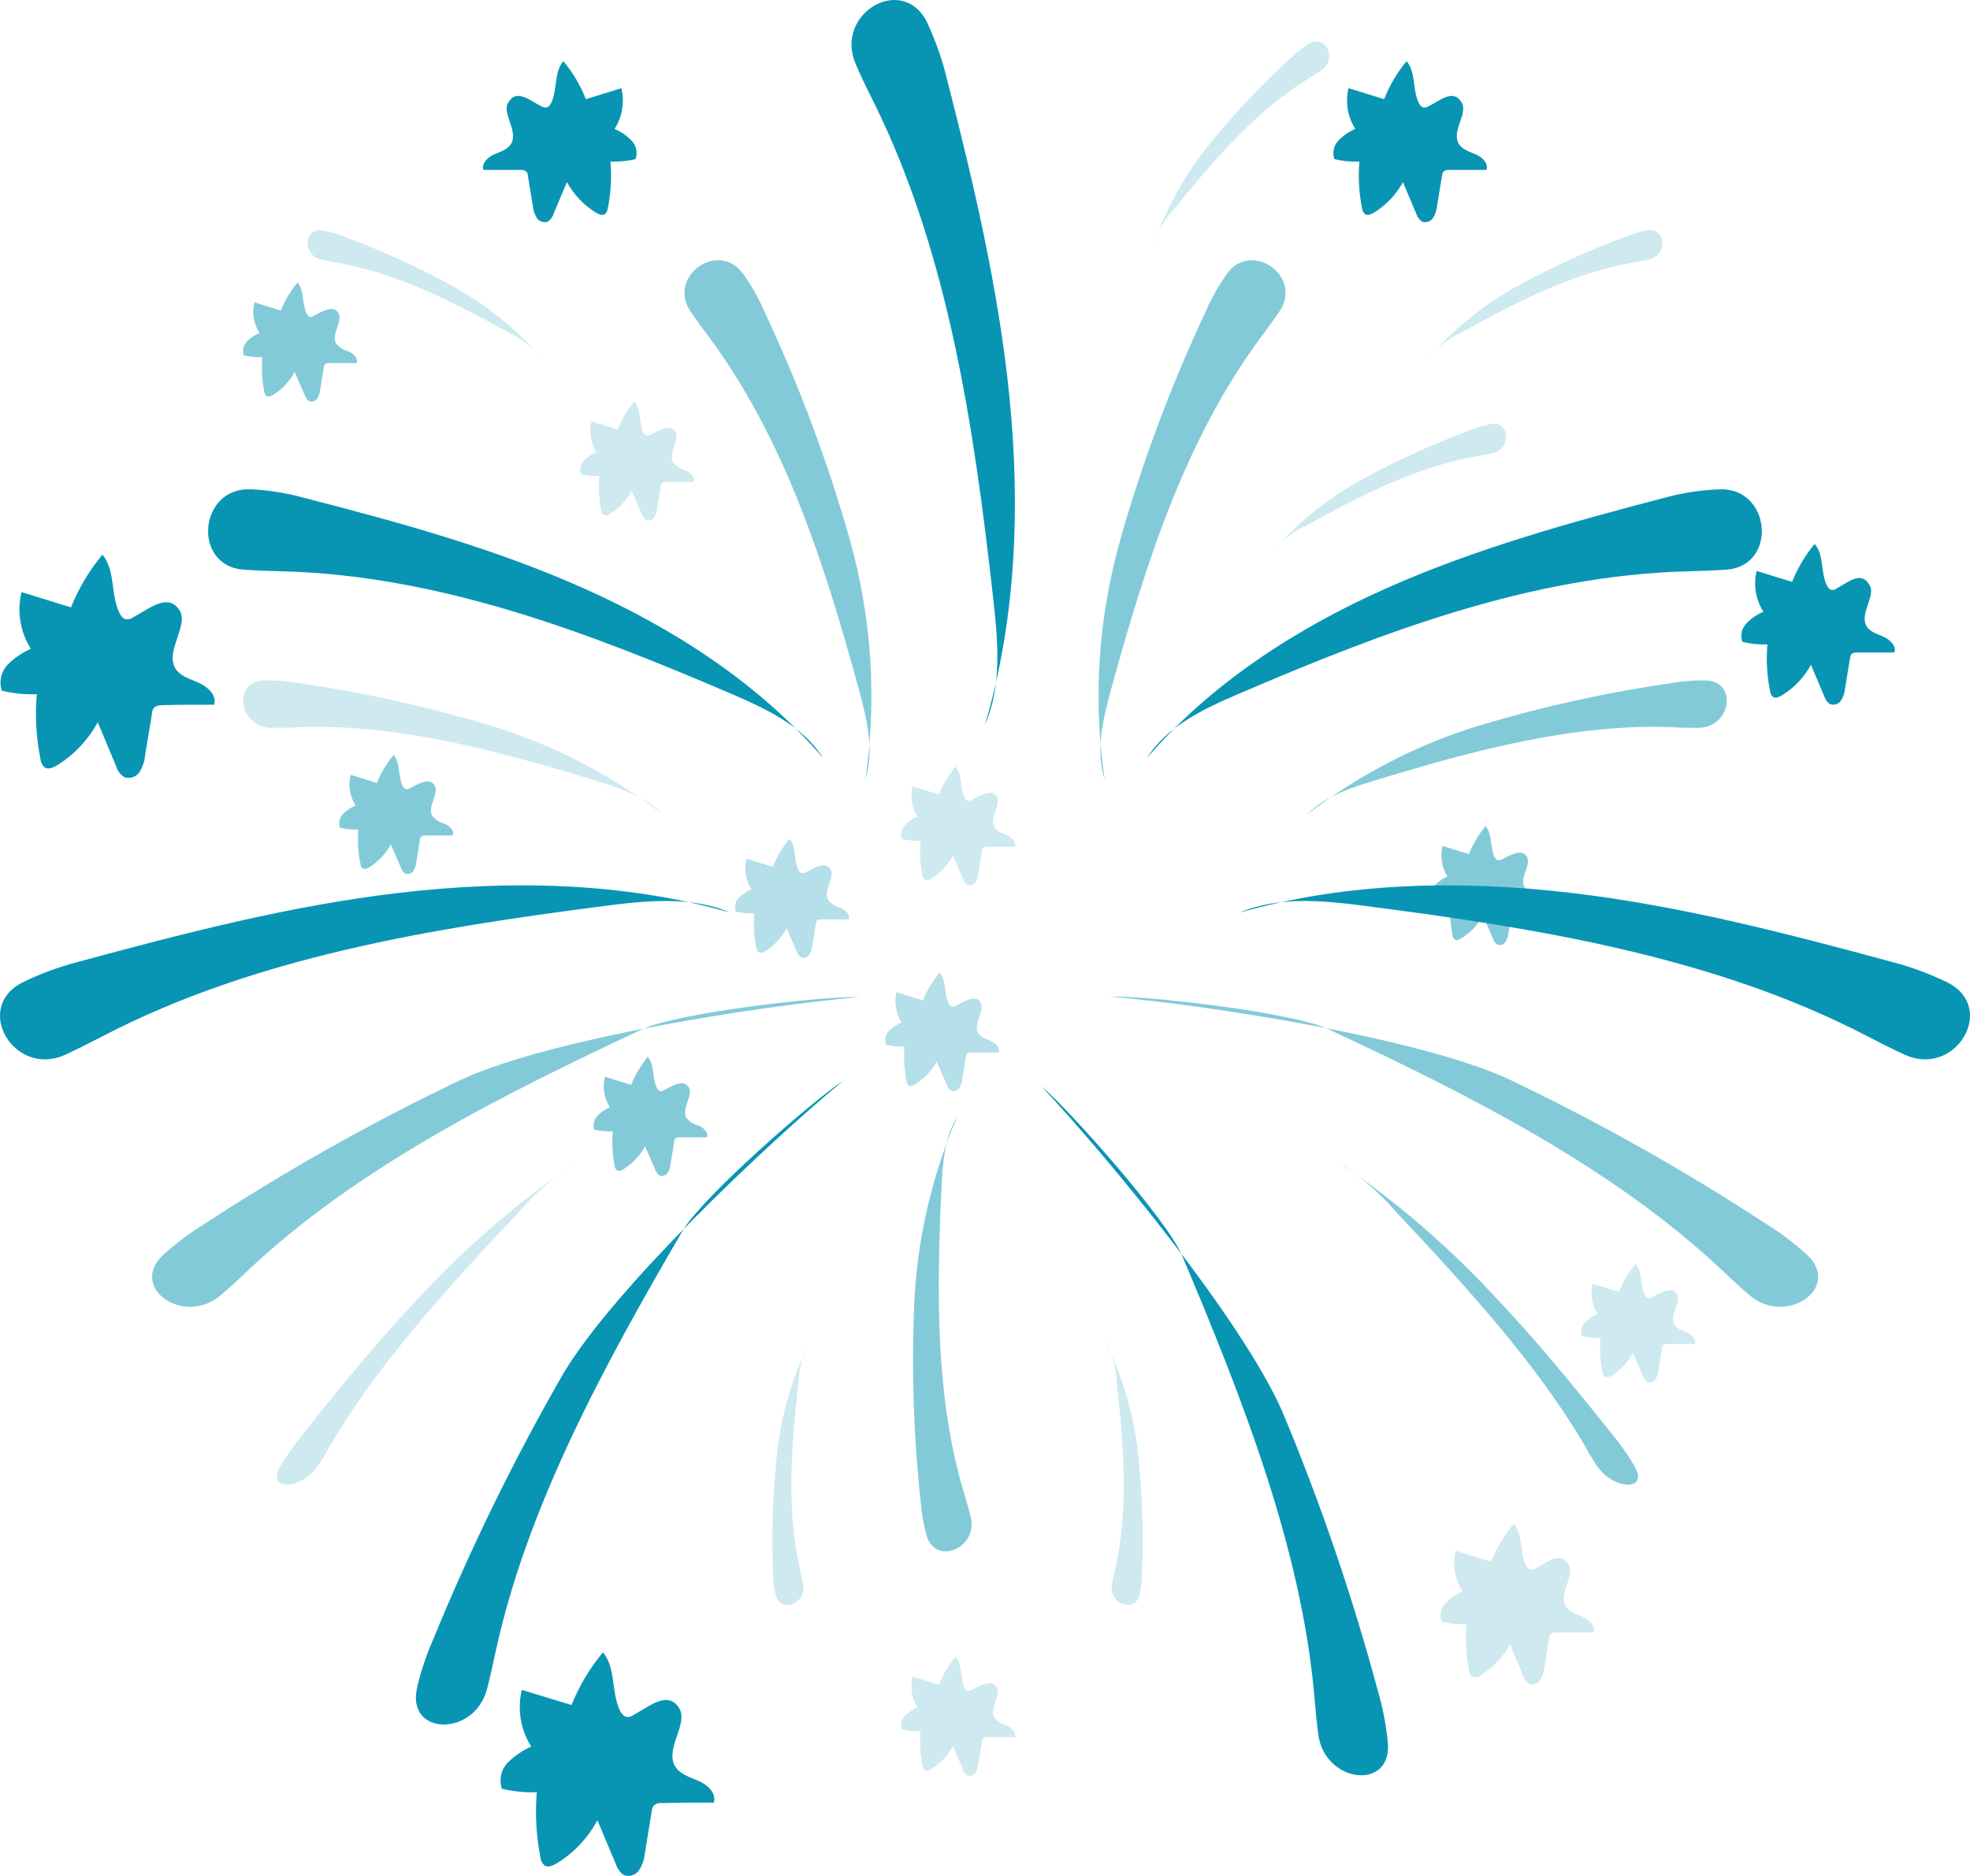 <?xml version="1.0" encoding="UTF-8"?>
<svg id="Fireworks2" xmlns="http://www.w3.org/2000/svg" xmlns:xlink="http://www.w3.org/1999/xlink" viewBox="0 0 162.87 155.11">
  <defs>
    <style>
      .cls-1 {
        fill: none;
      }

      .cls-2 {
        opacity: .3;
      }

      .cls-2, .cls-3, .cls-4 {
        isolation: isolate;
      }

      .cls-3 {
        opacity: .5;
      }

      .cls-4 {
        opacity: .2;
      }

      .cls-5 {
        fill: #0895b4;
      }

      .cls-6 {
        clip-path: url(#clippath-17);
      }

      .cls-7 {
        clip-path: url(#clippath-19);
      }

      .cls-8 {
        clip-path: url(#clippath-11);
      }

      .cls-9 {
        clip-path: url(#clippath-16);
      }

      .cls-10 {
        clip-path: url(#clippath-18);
      }

      .cls-11 {
        clip-path: url(#clippath-10);
      }

      .cls-12 {
        clip-path: url(#clippath-15);
      }

      .cls-13 {
        clip-path: url(#clippath-13);
      }

      .cls-14 {
        clip-path: url(#clippath-14);
      }

      .cls-15 {
        clip-path: url(#clippath-12);
      }

      .cls-16 {
        clip-path: url(#clippath-27);
      }

      .cls-17 {
        clip-path: url(#clippath-26);
      }

      .cls-18 {
        clip-path: url(#clippath-20);
      }

      .cls-19 {
        clip-path: url(#clippath-21);
      }

      .cls-20 {
        clip-path: url(#clippath-22);
      }

      .cls-21 {
        clip-path: url(#clippath-23);
      }

      .cls-22 {
        clip-path: url(#clippath-24);
      }

      .cls-23 {
        clip-path: url(#clippath-25);
      }

      .cls-24 {
        clip-path: url(#clippath-1);
      }

      .cls-25 {
        clip-path: url(#clippath-3);
      }

      .cls-26 {
        clip-path: url(#clippath-4);
      }

      .cls-27 {
        clip-path: url(#clippath-2);
      }

      .cls-28 {
        clip-path: url(#clippath-7);
      }

      .cls-29 {
        clip-path: url(#clippath-6);
      }

      .cls-30 {
        clip-path: url(#clippath-9);
      }

      .cls-31 {
        clip-path: url(#clippath-8);
      }

      .cls-32 {
        clip-path: url(#clippath-5);
      }

      .cls-33 {
        clip-path: url(#clippath);
      }
    </style>
    <clipPath id="clippath">
      <rect class="cls-1" width="162.87" height="155.11"/>
    </clipPath>
    <clipPath id="clippath-1">
      <rect class="cls-1" width="162.87" height="155.11"/>
    </clipPath>
    <clipPath id="clippath-2">
      <rect class="cls-1" x="56.59" y="21.51" width="15.49" height="42.98"/>
    </clipPath>
    <clipPath id="clippath-3">
      <rect class="cls-1" x="20.1" y="56.26" width="34.69" height="11.08"/>
    </clipPath>
    <clipPath id="clippath-4">
      <rect class="cls-1" x="75.48" y="92.29" width="4.85" height="35.98"/>
    </clipPath>
    <clipPath id="clippath-5">
      <rect class="cls-1" x="25.43" y="19.03" width="19.55" height="10.82"/>
    </clipPath>
    <clipPath id="clippath-6">
      <rect class="cls-1" x="12.57" y="82.44" width="58.51" height="25.62"/>
    </clipPath>
    <clipPath id="clippath-7">
      <rect class="cls-1" x="90.78" y="21.51" width="15.5" height="42.98"/>
    </clipPath>
    <clipPath id="clippath-8">
      <rect class="cls-1" x="108.08" y="56.26" width="34.69" height="11.08"/>
    </clipPath>
    <clipPath id="clippath-9">
      <rect class="cls-1" x="117.89" y="19.03" width="19.55" height="10.82"/>
    </clipPath>
    <clipPath id="clippath-10">
      <rect class="cls-1" x="91.29" y="110.78" width="3.17" height="21.92"/>
    </clipPath>
    <clipPath id="clippath-11">
      <rect class="cls-1" x="110.59" y="96.04" width="24.84" height="26.72"/>
    </clipPath>
    <clipPath id="clippath-12">
      <rect class="cls-1" x="22.89" y="96.04" width="24.84" height="26.72"/>
    </clipPath>
    <clipPath id="clippath-13">
      <rect class="cls-1" x="63.86" y="110.78" width="3.18" height="21.92"/>
    </clipPath>
    <clipPath id="clippath-14">
      <rect class="cls-1" x="104.96" y="35.04" width="19.55" height="10.83"/>
    </clipPath>
    <clipPath id="clippath-15">
      <rect class="cls-1" x="95.3" y="3.43" width="14.59" height="17.05"/>
    </clipPath>
    <clipPath id="clippath-16">
      <rect class="cls-1" x="91.78" y="82.41" width="58.54" height="25.65"/>
    </clipPath>
    <clipPath id="clippath-17">
      <rect class="cls-1" x="119.08" y="126" width="12.69" height="13.3"/>
    </clipPath>
    <clipPath id="clippath-18">
      <rect class="cls-1" x="130.73" y="104.5" width="9.43" height="9.81"/>
    </clipPath>
    <clipPath id="clippath-19">
      <rect class="cls-1" x="74.51" y="136.97" width="9.43" height="9.85"/>
    </clipPath>
    <clipPath id="clippath-20">
      <rect class="cls-1" x="20.11" y="23.36" width="9.43" height="9.85"/>
    </clipPath>
    <clipPath id="clippath-21">
      <rect class="cls-1" x="49.06" y="87.38" width="9.43" height="9.85"/>
    </clipPath>
    <clipPath id="clippath-22">
      <rect class="cls-1" x="28.05" y="62.42" width="9.43" height="9.85"/>
    </clipPath>
    <clipPath id="clippath-23">
      <rect class="cls-1" x="118.31" y="68.3" width="9.43" height="9.85"/>
    </clipPath>
    <clipPath id="clippath-24">
      <rect class="cls-1" x="74.51" y="63.38" width="9.43" height="9.81"/>
    </clipPath>
    <clipPath id="clippath-25">
      <rect class="cls-1" x="60.77" y="69.36" width="9.43" height="9.84"/>
    </clipPath>
    <clipPath id="clippath-26">
      <rect class="cls-1" x="47.96" y="33.18" width="9.42" height="9.85"/>
    </clipPath>
    <clipPath id="clippath-27">
      <rect class="cls-1" x="73.2" y="80.4" width="9.43" height="9.81"/>
    </clipPath>
  </defs>
  <g class="cls-33">
    <g id="Group_1100" data-name="Group 1100">
      <g id="Group_1099" data-name="Group 1099">
        <g class="cls-24">
          <g id="Group_1098" data-name="Group 1098">
            <g id="Group_1022" data-name="Group 1022" class="cls-3">
              <g id="Group_1021" data-name="Group 1021">
                <g class="cls-27">
                  <g id="Group_1020" data-name="Group 1020">
                    <path id="Path_604" data-name="Path 604" class="cls-5" d="M61.42,22.62c-2.04-2.78-6.26.23-4.35,3.1.5.75,1.05,1.48,1.56,2.17,6.28,8.48,9.54,18.78,12.34,28.96.68,2.53,1.35,5.17.57,7.64.98-6.66.53-13.46-1.3-19.94-1.84-6.46-4.2-12.75-7.06-18.83-.47-1.1-1.07-2.14-1.76-3.11"/>
                  </g>
                </g>
              </g>
            </g>
            <path id="Path_605" data-name="Path 605" class="cls-5" d="M20.66,40.46c-4.22-.13-4.77,6.3-.56,6.64,1.1.08,2.23.11,3.29.14,12.98.35,25.25,5.06,37.05,10.12,2.89,1.24,5.9,2.64,7.59,5.29-5.32-6.16-12.32-10.68-19.76-14s-15.38-5.5-23.3-7.53c-1.4-.38-2.85-.6-4.3-.67"/>
            <g id="Group_1025" data-name="Group 1025" class="cls-4">
              <g id="Group_1024" data-name="Group 1024">
                <g class="cls-25">
                  <g id="Group_1023" data-name="Group 1023">
                    <path id="Path_606" data-name="Path 606" class="cls-5" d="M21.83,56.26c-2.68.1-2.07,3.9.62,3.92.7,0,1.41,0,2.07-.05,8.19-.33,16.58,1.93,24.7,4.41,2,.61,4.11,1.31,5.56,2.8-4.32-3.33-9.21-5.85-14.43-7.41-5.15-1.54-10.4-2.69-15.72-3.46-.93-.16-1.87-.23-2.81-.21"/>
                  </g>
                </g>
              </g>
            </g>
            <g id="Group_1028" data-name="Group 1028" class="cls-3">
              <g id="Group_1027" data-name="Group 1027">
                <g class="cls-26">
                  <g id="Group_1026" data-name="Group 1026">
                    <path id="Path_607" data-name="Path 607" class="cls-5" d="M76.6,126.97c.76,2.53,4.3,1.04,3.65-1.58-.17-.68-.38-1.36-.57-2.01-2.35-7.85-2.24-16.53-1.85-25.02.1-2.08.24-4.3,1.33-6.07-2.16,5.01-3.38,10.37-3.59,15.83-.21,5.37-.03,10.74.55,16.08.07.94.23,1.87.49,2.77"/>
                  </g>
                </g>
              </g>
            </g>
            <g id="Group_1031" data-name="Group 1031" class="cls-4">
              <g id="Group_1030" data-name="Group 1030">
                <g class="cls-32">
                  <g id="Group_1029" data-name="Group 1029">
                    <path id="Path_608" data-name="Path 608" class="cls-5" d="M26.7,19.05c-1.61-.28-1.73,2.07-.13,2.42.42.09.84.17,1.25.24,4.93.84,9.65,3.25,14.2,5.77,1.17.53,2.18,1.35,2.96,2.37-2.15-2.54-4.76-4.66-7.68-6.26-2.88-1.57-5.87-2.93-8.94-4.06-.53-.21-1.09-.37-1.65-.48"/>
                  </g>
                </g>
              </g>
            </g>
            <path id="Path_609" data-name="Path 609" class="cls-5" d="M1.83,81.25c-4.09,2.1-.63,7.88,3.57,5.96,1.1-.5,2.17-1.06,3.2-1.59,12.49-6.47,26.98-8.86,41.31-10.7,3.5-.46,7.23-.84,10.47.54-8.83-2.53-18.24-2.7-27.33-1.64s-17.94,3.37-26.69,5.74c-1.57.41-3.09.98-4.54,1.69"/>
            <g id="Group_1034" data-name="Group 1034" class="cls-3">
              <g id="Group_1033" data-name="Group 1033">
                <g class="cls-29">
                  <g id="Group_1032" data-name="Group 1032">
                    <path id="Path_610" data-name="Path 610" class="cls-5" d="M13.51,103.73c-2.93,2.73,1.69,5.97,4.73,3.37.84-.69,1.58-1.42,2.31-2.1,8.95-8.43,20.78-14.39,32.56-19.9,2.89-1.36,14.8-2.74,17.97-2.66-8.3.74-25.24,3.37-32.78,6.75-7.39,3.51-14.53,7.52-21.38,12-1.21.74-2.35,1.59-3.41,2.55"/>
                  </g>
                </g>
              </g>
            </g>
            <path id="Path_611" data-name="Path 611" class="cls-5" d="M34.47,139.62c-.84,3.92,4.75,3.98,5.79.06.27-1.03.49-2.06.7-3.04,2.59-12,8.92-23.65,15.48-34.88,1.61-2.75,10.62-10.65,13.27-12.4-6.41,5.33-18.88,17.1-23.13,24.2-4.08,7.09-7.68,14.45-10.78,22.03-.57,1.3-1.02,2.65-1.34,4.04"/>
            <path id="Path_612" data-name="Path 612" class="cls-5" d="M76.65,1.85c-2.01-4.08-7.72-.73-5.9,3.46.47,1.1,1,2.17,1.51,3.19,6.16,12.46,8.28,26.88,9.86,41.05.39,3.47.72,7.18-.69,10.38,2.58-8.73,2.93-18.04,2.03-27.06s-2.99-17.82-5.22-26.53c-.38-1.54-.92-3.04-1.59-4.48"/>
            <path id="Path_613" data-name="Path 613" class="cls-5" d="M44.77,8.79c.11.06.22.1.35.1.23,0,.38-.22.47-.42.5-1.09.21-2.53.99-3.41.78.94,1.41,2,1.86,3.14l2.93-.91c.28,1.15.08,2.37-.56,3.37.52.22.99.54,1.38.94.41.41.55,1.01.36,1.56-.68.16-1.38.23-2.08.2.11,1.29.04,2.59-.22,3.85-.01.19-.1.37-.25.5-.21.14-.5,0-.72-.12-1.01-.62-1.84-1.49-2.41-2.53l-1.1,2.61c-.08.27-.25.5-.48.66-.34.12-.72-.02-.92-.32-.18-.3-.29-.64-.32-.99l-.41-2.49c0-.13-.05-.25-.13-.35-.12-.1-.28-.14-.43-.13h-3.11c-.18-.55.37-1.06.9-1.29s1.15-.41,1.42-.93c.54-1.05-.84-2.53-.26-3.37.69-1.16,1.82-.12,2.72.33"/>
            <g id="Group_1037" data-name="Group 1037" class="cls-3">
              <g id="Group_1036" data-name="Group 1036">
                <g class="cls-28">
                  <g id="Group_1035" data-name="Group 1035">
                    <path id="Path_614" data-name="Path 614" class="cls-5" d="M101.45,22.62c2.04-2.78,6.26.23,4.35,3.1-.5.75-1.05,1.48-1.56,2.17-6.28,8.48-9.54,18.78-12.34,28.96-.69,2.53-1.36,5.17-.57,7.64-.98-6.66-.53-13.46,1.31-19.94,1.84-6.46,4.2-12.75,7.06-18.83.47-1.1,1.07-2.14,1.76-3.11"/>
                  </g>
                </g>
              </g>
            </g>
            <path id="Path_615" data-name="Path 615" class="cls-5" d="M142.2,40.46c4.22-.13,4.78,6.3.56,6.64-1.1.08-2.22.11-3.28.14-12.99.35-25.25,5.06-37.05,10.12-2.89,1.24-5.9,2.64-7.59,5.29,5.31-6.16,12.31-10.68,19.76-14s15.38-5.5,23.27-7.56c1.41-.37,2.86-.58,4.32-.63"/>
            <g id="Group_1040" data-name="Group 1040" class="cls-3">
              <g id="Group_1039" data-name="Group 1039">
                <g class="cls-31">
                  <g id="Group_1038" data-name="Group 1038">
                    <path id="Path_616" data-name="Path 616" class="cls-5" d="M141.04,56.26c2.67.1,2.07,3.9-.62,3.92-.7,0-1.41,0-2.08-.05-8.19-.33-16.57,1.93-24.7,4.41-2,.61-4.11,1.31-5.56,2.8,4.32-3.33,9.21-5.85,14.43-7.41,5.15-1.54,10.4-2.69,15.72-3.46.93-.16,1.87-.23,2.81-.21"/>
                  </g>
                </g>
              </g>
            </g>
            <g id="Group_1043" data-name="Group 1043" class="cls-4">
              <g id="Group_1042" data-name="Group 1042">
                <g class="cls-30">
                  <g id="Group_1041" data-name="Group 1041">
                    <path id="Path_617" data-name="Path 617" class="cls-5" d="M136.16,19.05c1.62-.28,1.74,2.07.13,2.42-.42.09-.84.17-1.26.24-4.93.84-9.65,3.25-14.19,5.77-1.17.53-2.19,1.35-2.96,2.37,2.15-2.54,4.76-4.66,7.68-6.26,2.88-1.57,5.86-2.93,8.94-4.06.54-.21,1.09-.37,1.65-.48"/>
                  </g>
                </g>
              </g>
            </g>
            <g id="Group_1046" data-name="Group 1046" class="cls-4">
              <g id="Group_1045" data-name="Group 1045">
                <g class="cls-11">
                  <g id="Group_1044" data-name="Group 1044">
                    <path id="Path_618" data-name="Path 618" class="cls-5" d="M94.22,131.84c-.36,1.59-2.58.8-2.29-.84.08-.42.17-.84.26-1.24,1.13-4.87.72-10.16.15-15.32-.04-1.29-.4-2.54-1.05-3.65,1.52,2.99,2.48,6.23,2.82,9.56.34,3.26.44,6.54.3,9.81,0,.56-.07,1.13-.19,1.68"/>
                  </g>
                </g>
              </g>
            </g>
            <g id="Group_1049" data-name="Group 1049" class="cls-3">
              <g id="Group_1048" data-name="Group 1048">
                <g class="cls-8">
                  <g id="Group_1047" data-name="Group 1047">
                    <path id="Path_619" data-name="Path 619" class="cls-5" d="M135.13,121.24c1.26,2.12-1.83,1.98-3.19-.15-.36-.56-.68-1.12-1-1.69-3.83-6.53-9.66-12.97-15.53-19.2-1.39-1.62-3.02-3.02-4.82-4.16,4.6,3.13,8.85,6.75,12.66,10.81,3.77,3.95,7.1,8.05,10.36,12.15.56.71,1.07,1.46,1.53,2.23"/>
                  </g>
                </g>
              </g>
            </g>
            <g id="Group_1052" data-name="Group 1052" class="cls-4">
              <g id="Group_1051" data-name="Group 1051">
                <g class="cls-15">
                  <g id="Group_1050" data-name="Group 1050">
                    <path id="Path_620" data-name="Path 620" class="cls-5" d="M23.18,121.24c-1.26,2.12,1.84,1.98,3.19-.15.35-.56.68-1.12,1-1.69,3.83-6.53,9.66-12.97,15.54-19.2,1.39-1.62,3.01-3.02,4.81-4.16-4.6,3.13-8.84,6.74-12.65,10.79-3.77,3.95-7.1,8.05-10.35,12.15-.56.72-1.08,1.47-1.54,2.25"/>
                  </g>
                </g>
              </g>
            </g>
            <g id="Group_1055" data-name="Group 1055" class="cls-4">
              <g id="Group_1054" data-name="Group 1054">
                <g class="cls-13">
                  <g id="Group_1053" data-name="Group 1053">
                    <path id="Path_621" data-name="Path 621" class="cls-5" d="M64.12,131.84c.36,1.59,2.57.8,2.29-.84-.08-.42-.18-.84-.27-1.24-1.12-4.87-.72-10.16-.14-15.32.04-1.28.4-2.54,1.04-3.65-1.52,2.99-2.48,6.23-2.82,9.56-.34,3.26-.44,6.54-.3,9.81.01.56.08,1.13.2,1.68"/>
                  </g>
                </g>
              </g>
            </g>
            <g id="Group_1058" data-name="Group 1058" class="cls-4">
              <g id="Group_1057" data-name="Group 1057">
                <g class="cls-14">
                  <g id="Group_1056" data-name="Group 1056">
                    <path id="Path_622" data-name="Path 622" class="cls-5" d="M123.24,35.06c1.61-.28,1.73,2.07.13,2.43-.42.09-.84.16-1.25.23-4.93.84-9.65,3.26-14.2,5.78-1.17.53-2.19,1.35-2.96,2.38,2.15-2.54,4.76-4.67,7.68-6.26,2.88-1.57,5.87-2.93,8.94-4.06.53-.22,1.09-.38,1.65-.49"/>
                  </g>
                </g>
              </g>
            </g>
            <g id="Group_1061" data-name="Group 1061" class="cls-4">
              <g id="Group_1060" data-name="Group 1060">
                <g class="cls-12">
                  <g id="Group_1059" data-name="Group 1059">
                    <path id="Path_623" data-name="Path 623" class="cls-5" d="M108.22,3.62c1.39-.84,2.38,1.27,1.03,2.2-.36.24-.72.46-1.08.68-4.26,2.62-7.73,6.63-11,10.66-.89.93-1.53,2.07-1.87,3.31,1.05-3.16,2.68-6.1,4.79-8.68,2.07-2.53,4.33-4.91,6.75-7.12.43-.4.89-.75,1.38-1.06"/>
                  </g>
                </g>
              </g>
            </g>
            <path id="Path_624" data-name="Path 624" class="cls-5" d="M161.04,81.25c4.09,2.1.63,7.88-3.57,5.96-1.1-.5-2.18-1.06-3.2-1.59-12.49-6.47-26.98-8.86-41.31-10.7-3.5-.46-7.23-.84-10.47.54,8.83-2.53,18.23-2.7,27.33-1.64s17.93,3.37,26.68,5.74c1.57.41,3.09.98,4.54,1.69"/>
            <g id="Group_1064" data-name="Group 1064" class="cls-3">
              <g id="Group_1063" data-name="Group 1063">
                <g class="cls-9">
                  <g id="Group_1062" data-name="Group 1062">
                    <path id="Path_625" data-name="Path 625" class="cls-5" d="M149.38,103.73c2.93,2.73-1.69,5.97-4.73,3.37-.84-.69-1.58-1.42-2.31-2.1-8.98-8.44-20.78-14.43-32.59-19.93-2.89-1.36-14.8-2.74-17.98-2.67,8.31.74,25.25,3.37,32.79,6.75,7.39,3.51,14.53,7.52,21.38,12,1.22.75,2.37,1.61,3.43,2.58"/>
                  </g>
                </g>
              </g>
            </g>
            <path id="Path_626" data-name="Path 626" class="cls-5" d="M114.74,144.09c.36,4-5.21,3.37-5.75-.67-.14-1.05-.23-2.11-.32-3.1-1.06-12.23-5.9-24.58-10.96-36.55-1.26-2.93-9.2-11.9-11.62-13.97,5.69,6.1,16.58,19.33,19.92,26.9,3.16,7.55,5.81,15.3,7.93,23.2.4,1.37.66,2.77.8,4.18"/>
            <path id="Path_627" data-name="Path 627" class="cls-5" d="M118.09,8.79c-.1.06-.22.1-.35.1-.22,0-.37-.22-.46-.42-.51-1.09-.22-2.53-.99-3.41-.78.94-1.41,2-1.86,3.14l-2.94-.91c-.28,1.15-.08,2.37.56,3.37-.52.22-.99.54-1.38.94-.4.41-.54,1.01-.35,1.56.68.16,1.38.23,2.07.2-.11,1.29-.04,2.59.22,3.85.01.19.1.37.25.5.21.14.5,0,.72-.12,1.01-.62,1.84-1.49,2.41-2.53l1.1,2.61c.08.27.25.5.48.66.34.12.72-.02.92-.32.18-.3.29-.64.32-.99l.41-2.49c0-.13.05-.25.14-.35.12-.1.28-.14.43-.13h3.11c.18-.55-.37-1.06-.9-1.29s-1.16-.41-1.43-.93c-.54-1.05.84-2.53.26-3.37-.69-1.16-1.8-.12-2.73.33"/>
            <g id="Group_1067" data-name="Group 1067" class="cls-4">
              <g id="Group_1066" data-name="Group 1066">
                <g class="cls-6">
                  <g id="Group_1065" data-name="Group 1065">
                    <path id="Path_628" data-name="Path 628" class="cls-5" d="M126.95,129.69c-.1.06-.22.1-.35.11-.23,0-.38-.23-.47-.43-.5-1.09-.21-2.53-.98-3.37-.78.94-1.42,1.99-1.87,3.13l-2.93-.91c-.28,1.15-.08,2.37.56,3.37-.52.22-.99.54-1.38.94-.4.41-.54,1.01-.36,1.55.68.17,1.38.24,2.07.21-.11,1.29-.04,2.59.22,3.85.02.19.11.37.25.49.24.1.52.05.72-.12,1.01-.62,1.84-1.49,2.41-2.53l1.1,2.61c.08.27.25.5.49.65.34.12.71-.01.91-.31.18-.3.29-.64.33-.99l.4-2.48c0-.13.05-.25.13-.35.13-.09.28-.14.44-.13h3.1c.18-.56-.37-1.06-.9-1.3s-1.15-.4-1.43-.92c-.54-1.05.84-2.53.26-3.41-.69-1.15-1.82-.11-2.72.34"/>
                  </g>
                </g>
              </g>
            </g>
            <path id="Path_629" data-name="Path 629" class="cls-5" d="M151.83,48.68c-.11.06-.22.1-.35.1-.23,0-.38-.23-.47-.43-.5-1.08-.21-2.53-.99-3.37-.78.94-1.41,2-1.86,3.13l-2.93-.9c-.28,1.15-.08,2.37.56,3.37-.52.22-.99.54-1.38.94-.41.41-.55,1.01-.36,1.55.68.17,1.38.24,2.07.21-.11,1.29-.04,2.59.22,3.85.01.19.1.37.25.5.21.13.5,0,.72-.13,1.01-.61,1.85-1.49,2.41-2.53l1.1,2.6c.08.27.25.5.48.65.34.12.72,0,.92-.31.18-.3.29-.64.32-.99l.41-2.49c0-.13.05-.25.13-.35.12-.1.28-.14.43-.13h3.11c.18-.55-.37-1.06-.9-1.3s-1.15-.4-1.43-.92c-.54-1.04.84-2.53.26-3.37-.69-1.22-1.8-.17-2.72.3"/>
            <path id="Path_630" data-name="Path 630" class="cls-5" d="M52.36,141.83c-.15.09-.31.14-.48.14-.31,0-.52-.31-.66-.6-.69-1.51-.3-3.47-1.37-4.75-1.09,1.31-1.97,2.78-2.6,4.36l-4.11-1.25c-.38,1.6-.11,3.29.78,4.69-.72.31-1.37.76-1.93,1.31-.56.57-.75,1.41-.5,2.17.95.23,1.92.33,2.89.29-.15,1.8-.05,3.61.3,5.38.02.27.15.51.35.68.29.19.69,0,.99-.17,1.42-.87,2.58-2.1,3.37-3.57l1.53,3.63c.11.37.35.69.67.91.48.16,1-.02,1.27-.45.26-.42.41-.89.46-1.38l.56-3.46c.01-.18.08-.35.19-.49.17-.14.39-.2.61-.18,1.44-.04,2.88-.05,4.33-.04.25-.77-.51-1.48-1.26-1.8s-1.61-.57-1.98-1.28c-.76-1.47,1.19-3.5.36-4.76-.95-1.49-2.53-.03-3.79.6"/>
            <path id="Path_631" data-name="Path 631" class="cls-5" d="M10.98,51.07c-.15.09-.32.14-.49.14-.3,0-.52-.31-.65-.6-.7-1.51-.3-3.47-1.37-4.75-1.09,1.31-1.97,2.78-2.6,4.36l-4.09-1.26c-.39,1.6-.11,3.29.77,4.69-.72.31-1.37.76-1.92,1.31-.54.57-.73,1.4-.48,2.15.95.23,1.92.33,2.89.29-.15,1.8-.05,3.61.31,5.38.02.26.15.51.35.68.3.19.7,0,1-.17,1.42-.87,2.58-2.1,3.38-3.57l1.52,3.63c.11.38.35.7.68.91.47.16,1-.02,1.27-.44.25-.42.41-.89.45-1.38l.57-3.46c0-.18.07-.35.19-.49.17-.13.39-.19.61-.18,1.44-.04,2.88-.05,4.33-.04.25-.77-.52-1.48-1.26-1.81s-1.62-.56-1.99-1.28c-.75-1.47,1.2-3.5.37-4.76-1-1.45-2.58,0-3.84.63"/>
            <g id="Group_1070" data-name="Group 1070" class="cls-4">
              <g id="Group_1069" data-name="Group 1069">
                <g class="cls-10">
                  <g id="Group_1068" data-name="Group 1068">
                    <path id="Path_632" data-name="Path 632" class="cls-5" d="M136.55,107.27c-.08.04-.16.07-.25.08-.16-.04-.3-.16-.35-.32-.37-.8-.15-1.85-.73-2.53-.58.7-1.05,1.48-1.38,2.32l-2.18-.68c-.2.85-.05,1.75.41,2.49-.38.17-.73.41-1.02.7-.3.3-.4.74-.27,1.15.5.13,1.02.18,1.54.15-.08.96-.02,1.92.17,2.86,0,.14.08.27.19.36.16.1.36,0,.53-.08.75-.47,1.36-1.12,1.79-1.9l.84,1.93c.06.2.18.37.35.48.25.09.54-.01.68-.24.13-.22.22-.47.24-.73l.3-1.84c0-.09.04-.18.1-.25.09-.07.21-.11.32-.09h2.3c.13-.4-.28-.78-.67-.96s-.84-.29-1.05-.68c-.4-.78.64-1.86.2-2.53s-1.39-.02-2.06.32"/>
                  </g>
                </g>
              </g>
            </g>
            <g id="Group_1073" data-name="Group 1073" class="cls-4">
              <g id="Group_1072" data-name="Group 1072">
                <g class="cls-7">
                  <g id="Group_1071" data-name="Group 1071">
                    <path id="Path_633" data-name="Path 633" class="cls-5" d="M80.33,139.74c-.08.05-.16.08-.25.08-.17,0-.28-.16-.35-.31-.37-.84-.16-1.85-.73-2.53-.58.7-1.04,1.48-1.38,2.32l-2.17-.67c-.22.86-.08,1.78.4,2.53-.38.17-.72.4-1.02.69-.3.3-.4.75-.27,1.15.5.12,1.02.17,1.54.15-.08.96-.02,1.92.17,2.86.01.14.08.27.19.36.16.1.37,0,.53-.09.75-.47,1.37-1.12,1.79-1.9l.84,1.93c.05.2.18.38.35.49.25.09.54-.01.68-.24.13-.22.22-.47.24-.73l.3-1.84c0-.1.04-.19.1-.26.09-.06.21-.1.32-.09h2.3c.13-.41-.28-.79-.67-.96-.42-.11-.79-.35-1.05-.68-.4-.78.63-1.85.19-2.53s-1.38-.06-2.06.28"/>
                  </g>
                </g>
              </g>
            </g>
            <g id="Group_1076" data-name="Group 1076" class="cls-3">
              <g id="Group_1075" data-name="Group 1075">
                <g class="cls-18">
                  <g id="Group_1074" data-name="Group 1074">
                    <path id="Path_634" data-name="Path 634" class="cls-5" d="M25.93,26.12c-.07.05-.16.08-.25.08-.17,0-.28-.17-.35-.31-.37-.84-.16-1.85-.73-2.53-.58.69-1.05,1.48-1.38,2.32l-2.18-.68c-.22.86-.07,1.78.41,2.53-.38.16-.73.4-1.03.69-.3.31-.4.75-.26,1.16.5.12,1.02.17,1.53.15-.08.96-.03,1.92.16,2.86.01.14.08.27.19.36.16.1.37,0,.53-.09.75-.46,1.37-1.12,1.79-1.9l.84,1.93c.06.2.19.38.36.49.25.08.53-.01.67-.24.13-.22.22-.47.24-.73l.3-1.84c0-.1.04-.19.1-.26.09-.06.21-.1.32-.09h2.3c.14-.41-.28-.79-.67-.96-.42-.11-.79-.35-1.05-.68-.4-.78.63-1.85.19-2.53s-1.38-.05-2.06.28"/>
                  </g>
                </g>
              </g>
            </g>
            <g id="Group_1079" data-name="Group 1079" class="cls-3">
              <g id="Group_1078" data-name="Group 1078">
                <g class="cls-19">
                  <g id="Group_1077" data-name="Group 1077">
                    <path id="Path_635" data-name="Path 635" class="cls-5" d="M54.89,90.14c-.08.05-.17.08-.26.08-.16,0-.28-.17-.35-.31-.37-.84-.16-1.85-.72-2.53-.58.7-1.04,1.48-1.38,2.32l-2.17-.67c-.21.86-.06,1.78.41,2.53-.38.16-.73.4-1.02.69-.3.3-.4.75-.27,1.15.5.12,1.02.17,1.53.15-.08.95-.03,1.91.16,2.85.01.14.08.28.19.37.16.1.37,0,.53-.09.75-.47,1.37-1.12,1.79-1.9l.84,1.93c.06.2.19.37.36.49.25.09.53,0,.67-.24.14-.22.22-.47.24-.73l.3-1.84c0-.1.04-.19.1-.26.09-.07.21-.1.32-.09h2.29c.13-.41-.27-.79-.67-.96-.42-.1-.79-.34-1.05-.68-.4-.78.64-1.86.19-2.53s-1.38-.05-2.05.28"/>
                  </g>
                </g>
              </g>
            </g>
            <g id="Group_1082" data-name="Group 1082" class="cls-3">
              <g id="Group_1081" data-name="Group 1081">
                <g class="cls-20">
                  <g id="Group_1080" data-name="Group 1080">
                    <path id="Path_636" data-name="Path 636" class="cls-5" d="M33.87,65.18c-.08.05-.16.08-.25.08-.17,0-.28-.17-.35-.31-.37-.84-.16-1.85-.73-2.53-.58.7-1.04,1.48-1.38,2.32l-2.17-.67c-.22.86-.07,1.78.4,2.53-.38.17-.73.4-1.02.69-.3.3-.4.75-.27,1.15.5.12,1.02.17,1.53.15-.08.95-.02,1.91.17,2.85,0,.14.08.28.19.37.16.1.37,0,.53-.09.75-.47,1.37-1.12,1.79-1.9l.84,1.93c.06.2.18.37.35.48.25.09.54,0,.68-.23.13-.22.22-.47.24-.73l.3-1.84c0-.1.04-.19.1-.26.09-.06.21-.1.32-.09h2.3c.13-.41-.28-.79-.67-.96-.42-.11-.79-.35-1.05-.68-.4-.78.63-1.86.19-2.53s-1.38-.05-2.06.28"/>
                  </g>
                </g>
              </g>
            </g>
            <g id="Group_1085" data-name="Group 1085" class="cls-3">
              <g id="Group_1084" data-name="Group 1084">
                <g class="cls-21">
                  <g id="Group_1083" data-name="Group 1083">
                    <path id="Path_637" data-name="Path 637" class="cls-5" d="M124.14,71.06c-.08.05-.16.07-.25.08-.17,0-.28-.17-.35-.31-.36-.84-.15-1.85-.72-2.53-.58.7-1.04,1.48-1.38,2.32l-2.17-.67c-.22.86-.07,1.78.4,2.53-.38.16-.73.4-1.02.69-.3.3-.4.75-.27,1.15.5.12,1.02.17,1.54.15-.08.95-.02,1.91.17,2.85,0,.14.08.28.19.37.16.1.37,0,.53-.09.75-.47,1.36-1.12,1.79-1.9l.84,1.93c.06.2.18.37.35.48.25.09.54,0,.68-.23.13-.22.22-.47.24-.73l.3-1.84c0-.1.04-.19.1-.26.09-.07.21-.1.32-.09h2.3c.13-.4-.28-.78-.67-.95-.41-.11-.78-.35-1.04-.68-.4-.78.63-1.86.19-2.53s-1.38-.06-2.06.27"/>
                  </g>
                </g>
              </g>
            </g>
            <g id="Group_1088" data-name="Group 1088" class="cls-4">
              <g id="Group_1087" data-name="Group 1087">
                <g class="cls-22">
                  <g id="Group_1086" data-name="Group 1086">
                    <path id="Path_638" data-name="Path 638" class="cls-5" d="M80.33,66.15c-.08.04-.16.07-.25.08-.17,0-.28-.17-.35-.32-.37-.8-.16-1.85-.73-2.53-.58.7-1.05,1.48-1.38,2.32l-2.17-.68c-.21.85-.07,1.75.4,2.49-.38.17-.72.41-1.02.7-.3.3-.4.74-.27,1.15.5.13,1.02.18,1.54.15-.08.96-.02,1.92.17,2.86,0,.14.08.27.19.36.16.1.37,0,.53-.08.75-.47,1.37-1.12,1.79-1.9l.84,1.93c.06.2.18.37.35.48.25.09.54-.01.68-.24.13-.22.21-.47.24-.72l.3-1.84c0-.1.04-.19.1-.26.09-.07.21-.11.32-.09h2.3c.13-.4-.28-.78-.67-.96s-.84-.29-1.05-.68c-.4-.78.63-1.86.19-2.53s-1.38-.03-2.06.31"/>
                  </g>
                </g>
              </g>
            </g>
            <g id="Group_1091" data-name="Group 1091" class="cls-2">
              <g id="Group_1090" data-name="Group 1090">
                <g class="cls-23">
                  <g id="Group_1089" data-name="Group 1089">
                    <path id="Path_639" data-name="Path 639" class="cls-5" d="M66.59,72.13c-.08.04-.16.07-.25.08-.17,0-.28-.17-.35-.32-.37-.8-.15-1.84-.72-2.53-.58.7-1.04,1.48-1.38,2.32l-2.18-.68c-.21.86-.06,1.78.41,2.53-.38.16-.73.4-1.02.69-.3.3-.4.74-.27,1.15.5.12,1.02.18,1.53.16-.08.95-.02,1.91.17,2.85,0,.14.08.27.19.36.18.07.38.04.53-.08.75-.47,1.36-1.12,1.79-1.9l.84,1.93c.06.2.18.37.35.48.25.08.53,0,.68-.23.13-.22.22-.47.24-.73l.3-1.84c0-.1.04-.19.1-.26.09-.08.21-.11.32-.09h2.3c.13-.4-.28-.78-.67-.95-.42-.11-.79-.35-1.05-.68-.4-.78.63-1.86.19-2.53s-1.38-.06-2.06.28"/>
                  </g>
                </g>
              </g>
            </g>
            <g id="Group_1094" data-name="Group 1094" class="cls-4">
              <g id="Group_1093" data-name="Group 1093">
                <g class="cls-17">
                  <g id="Group_1092" data-name="Group 1092">
                    <path id="Path_640" data-name="Path 640" class="cls-5" d="M53.78,35.95c-.08.05-.17.08-.26.08-.16,0-.28-.17-.35-.31-.37-.84-.16-1.85-.72-2.53-.58.7-1.05,1.48-1.38,2.32l-2.17-.67c-.22.86-.07,1.78.41,2.53-.38.16-.73.4-1.03.69-.29.31-.39.75-.26,1.15.5.12,1.02.17,1.53.15-.08.95-.03,1.91.16,2.85,0,.14.07.27.19.36.18.07.38.04.53-.08.75-.47,1.37-1.12,1.79-1.9l.84,1.93c.06.2.19.37.36.48.25.09.53,0,.67-.23.14-.22.22-.47.24-.73l.3-1.84c0-.1.04-.19.1-.26.09-.07.21-.11.32-.09h2.3c.13-.4-.27-.78-.67-.95-.42-.11-.79-.35-1.05-.68-.4-.78.63-1.85.19-2.53s-1.38-.06-2.05.27"/>
                  </g>
                </g>
              </g>
            </g>
            <g id="Group_1097" data-name="Group 1097" class="cls-2">
              <g id="Group_1096" data-name="Group 1096">
                <g class="cls-16">
                  <g id="Group_1095" data-name="Group 1095">
                    <path id="Path_641" data-name="Path 641" class="cls-5" d="M79.02,83.17c-.08.04-.17.07-.26.08-.16-.04-.29-.16-.35-.32-.37-.84-.16-1.85-.72-2.53-.58.69-1.05,1.48-1.39,2.32l-2.18-.68c-.21.85-.06,1.75.41,2.49-.38.17-.73.41-1.03.7-.29.31-.39.75-.26,1.15.5.13,1.02.18,1.54.15-.08.96-.03,1.92.16,2.86.01.14.08.27.18.36.16.1.37,0,.53-.08.75-.47,1.37-1.12,1.79-1.9l.84,1.93c.06.2.19.37.36.48.25.09.53,0,.68-.24.14-.22.22-.47.24-.73l.3-1.84c0-.09.04-.18.1-.25.09-.07.21-.11.32-.09h2.29c.14-.4-.27-.78-.67-.96s-.84-.29-1.05-.68c-.4-.78.63-1.86.19-2.53s-1.38-.02-2.05.32"/>
                  </g>
                </g>
              </g>
            </g>
          </g>
        </g>
      </g>
    </g>
  </g>
</svg>